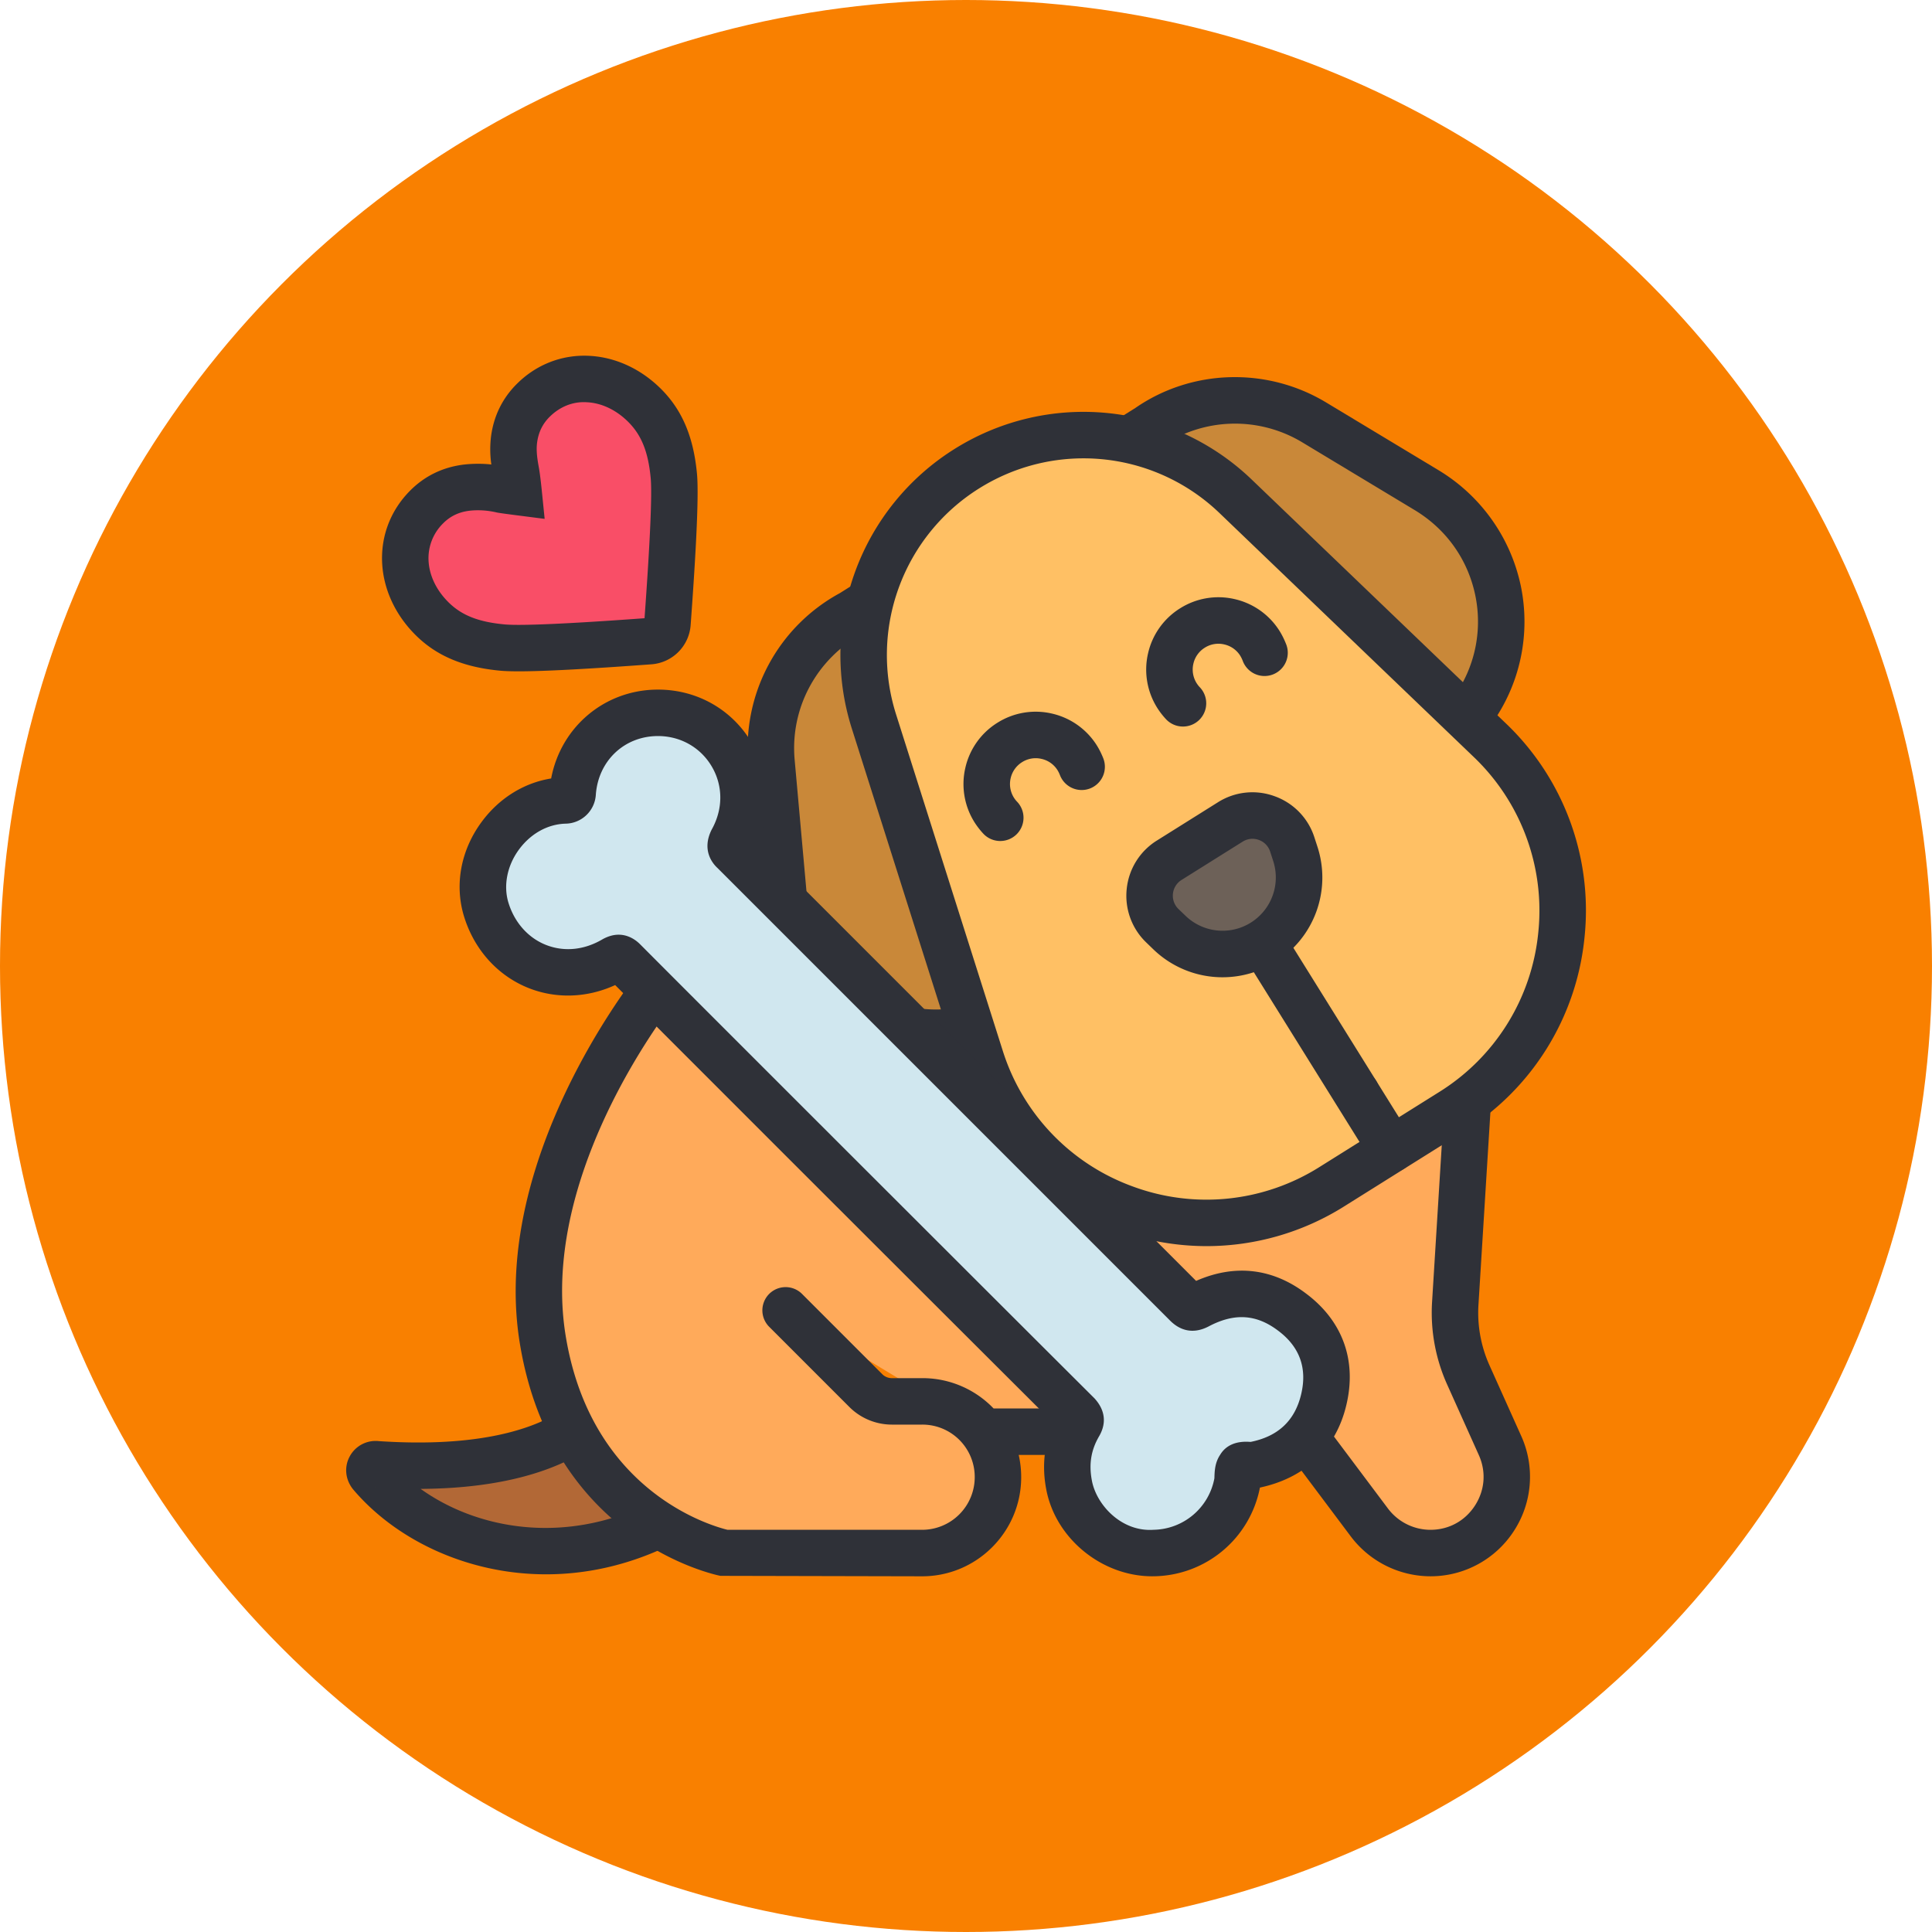 <?xml version="1.0" encoding="UTF-8"?>
<svg xmlns="http://www.w3.org/2000/svg" xmlns:xlink="http://www.w3.org/1999/xlink" version="1.1" width="512" height="512" x="0" y="0" viewBox="0 0 96 96" style="enable-background:new 0 0 512 512" xml:space="preserve" class="">
  <circle r="48" cx="48" cy="48" fill="#f98000" shape="circle"></circle>
  <g transform="matrix(0.7,0,0,0.7,14.401,14.4)">
    <path fill="#b26836" d="M20.073 81.022c-2.152 1.363-6.306 2.855-13.932 2.343-.383-.043-.639.405-.405.703 4.069 4.836 12.441 7.477 20.472 3.579" opacity="1" data-original="#b26836"></path>
    <path fill="#2f3138" d="M18.192 91.181c-5.694 0-10.76-2.534-13.718-6.052-.552-.702-.621-1.602-.21-2.339a2.086 2.086 0 0 1 2.061-1.063c7.128.472 10.938-.878 12.866-2.098a1.65 1.65 0 0 1 1.764 2.788c-2.008 1.271-5.594 2.667-11.67 2.7 3.979 2.852 10.133 3.99 16.202 1.046a1.65 1.65 0 0 1 1.44 2.969c-2.945 1.429-5.917 2.049-8.735 2.049zM6.03 85.011a.597.597 0 0 0 .085.006l-.085-.006z" opacity="1" data-original="#2f3138"></path>
    <path fill="#ffaa5a" d="M49.472 81.057h22.327l4.835 6.447a5.418 5.418 0 0 0 4.332 2.166c3.927 0 6.548-4.05 4.94-7.633l-2.258-5.028a10.723 10.723 0 0 1-.92-5.051l.833-13.468-57.736-8.742c-2.433 3.251-9.668 14.061-7.86 24.849 2.153 12.92 12.92 15.073 12.92 15.073h13.997a5.385 5.385 0 0 0 5.383-5.383c0-1.486-.603-2.842-1.572-3.811s-2.326-1.572-3.811-1.572H42.73c-.689 0-1.357-.28-1.83-.754l-5.706-5.706" opacity="1" data-original="#ffaa5a"></path>
    <path fill="#2f3138" d="M80.967 91.321a7.1 7.1 0 0 1-5.651-2.826l-4.341-5.788H51.74c.116.511.176 1.042.176 1.581 0 3.879-3.155 7.034-7.032 7.034l-14.32-.032c-.485-.097-11.909-2.536-14.223-16.422-1.932-11.518 5.762-22.895 8.166-26.108l.591-.79 60.205 9.117-.928 14.973c-.09 1.46.179 2.94.779 4.276l2.257 5.026a7.038 7.038 0 0 1-.514 6.733 7.04 7.04 0 0 1-5.93 3.226zM49.956 79.407h22.668l5.33 7.107a3.781 3.781 0 0 0 3.012 1.508c1.302 0 2.454-.627 3.161-1.72s.807-2.401.274-3.587l-2.258-5.028a12.433 12.433 0 0 1-1.061-5.829l.74-11.963-55.252-8.367c-2.646 3.728-8.562 13.34-6.976 22.796 1.823 10.938 10.218 13.391 11.478 13.698h13.812a3.738 3.738 0 0 0 3.734-3.735 3.715 3.715 0 0 0-3.733-3.733H42.73a4.274 4.274 0 0 1-2.995-1.235l-5.708-5.709a1.649 1.649 0 1 1 2.333-2.332l5.706 5.707c.169.17.418.271.664.271h2.153a6.988 6.988 0 0 1 5.073 2.151z" opacity="1" data-original="#2f3138"></path>
    <path fill="#c98839" d="m48.3 52.192-.629.394c-6.173 1.048-12.067-3.384-12.644-9.783l-.836-9.3a10.865 10.865 0 0 1 5.634-10.517l1.396-.875" opacity="1" data-original="#c98839"></path>
    <path fill="#2f3138" d="M45.88 54.386c-2.742 0-5.448-.906-7.654-2.607-2.803-2.158-4.522-5.294-4.841-8.827l-.836-9.302a12.509 12.509 0 0 1 6.49-12.115l1.307-.823a1.65 1.65 0 0 1 1.751 2.796l-1.396.874c-3.317 1.802-5.192 5.305-4.866 8.973l.836 9.3a9.167 9.167 0 0 0 3.568 6.51 9.215 9.215 0 0 0 6.845 1.843l.339-.213a1.649 1.649 0 1 1 1.755 2.792l-.907.571-.324.054c-.686.116-1.378.174-2.067.174z" opacity="1" data-original="#2f3138"></path>
    <path fill="#c98839" d="m59.494 10.663 1.396-.875a10.877 10.877 0 0 1 11.804-.39l7.992 4.817c5.506 3.31 6.949 10.532 3.292 15.624l-.616.386" opacity="1" data-original="#c98839"></path>
    <path fill="#2f3138" d="M83.363 31.874a1.65 1.65 0 0 1-.875-3.049l.327-.204a9.161 9.161 0 0 0 1.338-6.918c-.528-2.56-2.062-4.716-4.318-6.074l-7.993-4.817a9.249 9.249 0 0 0-10.012.333l-1.46.917a1.65 1.65 0 1 1-1.751-2.796l1.396-.874c3.983-2.76 9.318-2.936 13.529-.406l7.993 4.817a12.619 12.619 0 0 1 5.848 8.234 12.47 12.47 0 0 1-2.067 9.766l-.19.264-.893.558a1.665 1.665 0 0 1-.872.249z" opacity="1" data-original="#2f3138"></path>
    <path fill="#ffc064" d="M48.053 12.7a15.605 15.605 0 0 1 19.088 1.963l18.035 17.304c7.899 7.578 6.563 20.564-2.713 26.376l-8.484 5.316c-9.312 5.834-21.627 1.312-24.949-9.163l-7.566-23.854A15.604 15.604 0 0 1 48.053 12.7z" opacity="1" data-original="#ffc064"></path>
    <path fill="#2f3138" d="M65.079 67.885a18.53 18.53 0 0 1-6.389-1.143c-5.399-1.982-9.493-6.265-11.232-11.748l-7.566-23.855a17.251 17.251 0 0 1 7.286-19.836 17.231 17.231 0 0 1 21.106 2.171l18.035 17.302a18.34 18.34 0 0 1 5.583 15.21A18.343 18.343 0 0 1 83.34 59.74l-8.484 5.316a18.373 18.373 0 0 1-9.777 2.829zm-8.74-55.921c-2.554 0-5.123.702-7.41 2.135a13.952 13.952 0 0 0-5.893 16.044l7.566 23.855a15.061 15.061 0 0 0 9.225 9.648 15.055 15.055 0 0 0 13.276-1.385l8.484-5.316a15.06 15.06 0 0 0 7.032-11.295 15.067 15.067 0 0 0-4.585-12.493L65.999 15.854a13.931 13.931 0 0 0-9.66-3.89zm-8.286.737h.022z" opacity="1" data-original="#2f3138"></path>
    <path fill="#d0e7ef" d="M44.293 52.623c7.752 7.752 16.419 16.442 19.369 19.392.297.297.48.274.823.091 2.31-1.212 4.574-1.121 6.655.457 2.081 1.555 2.858 3.75 2.241 6.266-.617 2.538-2.355 4.07-4.939 4.596-.343.069-.823-.16-1.029.183-.183.274-.091.686-.16 1.052-.549 2.996-3.133 4.962-5.9 5.008-3.041.069-5.557-2.264-6.037-4.825-.297-1.555-.069-2.973.709-4.299.16-.274.16-.434-.069-.686-5.122-5.1-27.167-27.121-32.267-32.244-.252-.252-.412-.229-.686-.069-3.613 2.104-7.889.389-9.079-3.613-1.053-3.595 1.838-7.581 5.619-7.684a.537.537 0 0 0 .533-.507c.23-3.291 2.814-5.713 6.06-5.713 4.665 0 7.569 4.962 5.282 9.033-.183.366-.183.549.114.823.8.8 2.058 2.035 3.59 3.567z" opacity="1" data-original="#d0e7ef"></path>
    <path fill="#2f3138" d="M61.218 91.321c-3.579 0-6.87-2.683-7.524-6.175-.317-1.658-.141-3.234.522-4.695a21165.988 21165.988 0 0 1-31.122-31.097c-1.979.908-4.172.99-6.134.215-2.22-.881-3.903-2.762-4.617-5.165-.649-2.216-.196-4.615 1.241-6.589 1.243-1.707 3.016-2.814 4.967-3.127.686-3.655 3.799-6.308 7.585-6.308 2.783 0 5.277 1.422 6.671 3.806a7.63 7.63 0 0 1 .383 7.021l31.143 31.146c2.756-1.213 5.43-.902 7.804.898 2.614 1.954 3.628 4.787 2.846 7.972-.744 3.061-2.916 5.118-6.12 5.801a7.772 7.772 0 0 1-7.483 6.295l-.162.002zM23.34 45.778c.739 0 1.271.425 1.515.67 5.102 5.124 27.143 27.143 32.264 32.242.766.838.863 1.77.331 2.685-.576.984-.739 1.985-.514 3.159.322 1.72 2.101 3.647 4.38 3.486a4.469 4.469 0 0 0 4.315-3.655c.015-.511.03-1.1.409-1.669.402-.672 1.139-.999 2.157-.913 1.932-.384 3.131-1.486 3.583-3.344.46-1.873-.087-3.404-1.626-4.553-1.54-1.168-3.094-1.265-4.9-.318-1.275.679-2.202.165-2.755-.384L30.366 41.051c-.426-.389-1.121-1.332-.423-2.728.821-1.465.813-3.11.016-4.472-.796-1.362-2.226-2.174-3.824-2.174-2.388 0-4.245 1.757-4.414 4.179a2.186 2.186 0 0 1-2.142 2.04c-1.278.034-2.494.711-3.328 1.858-.818 1.123-1.096 2.513-.744 3.713.422 1.42 1.395 2.528 2.668 3.033 1.284.509 2.703.374 3.997-.382.43-.245.822-.34 1.168-.34zm9.308-7.109.023.021-.023-.021zm-13.149-4.07h-.012zM78.2 62.655a1.648 1.648 0 0 1-1.402-.777l-9.137-14.671a1.65 1.65 0 1 1 2.8-1.744l9.137 14.671a1.65 1.65 0 0 1-1.398 2.521z" opacity="1" data-original="#2f3138"></path>
    <path fill="#6d6158" d="M69.094 46.32a5.431 5.431 0 0 1-6.649-.689l-.504-.485a2.968 2.968 0 0 1 .482-4.655l4.335-2.716a2.969 2.969 0 0 1 4.399 1.597l.216.664a5.43 5.43 0 0 1-2.279 6.284z" opacity="1" data-original="#6d6158"></path>
    <path fill="#2f3138" d="M66.209 48.8a7.067 7.067 0 0 1-4.907-1.978l-.505-.488a4.594 4.594 0 0 1-1.39-3.806 4.59 4.59 0 0 1 2.142-3.434l4.334-2.717a4.577 4.577 0 0 1 4.027-.427 4.589 4.589 0 0 1 2.817 2.91l.217.668a7.068 7.068 0 0 1-2.974 8.189 7.077 7.077 0 0 1-3.761 1.083zm2.125-9.83c-.244 0-.485.069-.699.204L63.3 41.891a1.317 1.317 0 0 0-.214 2.068l.504.485a3.782 3.782 0 0 0 6.216-3.896l-.217-.668a1.305 1.305 0 0 0-.804-.829 1.334 1.334 0 0 0-.451-.081zM50.431 39.127c-.443 0-.884-.176-1.209-.526a5.564 5.564 0 0 1-.617-.799 5.095 5.095 0 0 1-.653-3.87 5.09 5.09 0 0 1 2.276-3.198 5.092 5.092 0 0 1 3.869-.653 5.098 5.098 0 0 1 3.197 2.274c.182.292.329.599.448.898a1.651 1.651 0 0 1-.93 2.141 1.651 1.651 0 0 1-2.139-.93 2.226 2.226 0 0 0-.176-.361 1.797 1.797 0 0 0-1.138-.805 1.798 1.798 0 0 0-1.379.232 1.812 1.812 0 0 0-.811 1.138 1.815 1.815 0 0 0 .471 1.686 1.65 1.65 0 0 1-1.209 2.773zM63.4 31.002c-.443 0-.884-.176-1.209-.526a5.446 5.446 0 0 1-.616-.797 5.098 5.098 0 0 1-.653-3.872 5.09 5.09 0 0 1 2.276-3.198 5.092 5.092 0 0 1 3.869-.653 5.098 5.098 0 0 1 3.197 2.274c.183.294.329.599.448.898a1.65 1.65 0 1 1-3.069 1.211 2.25 2.25 0 0 0-.177-.363 1.802 1.802 0 0 0-1.137-.803 1.798 1.798 0 0 0-1.379.232 1.808 1.808 0 0 0-.811 1.138 1.821 1.821 0 0 0 .471 1.686 1.65 1.65 0 0 1-1.21 2.773zM75.718 58.654h-.021a1.65 1.65 0 0 1 0-3.298c.911 0 1.66.739 1.66 1.649s-.728 1.649-1.639 1.649z" opacity="1" data-original="#2f3138"></path>
    <path fill="#f94e67" d="M17.273 7.853a5.11 5.11 0 0 1 3.855-1.52c1.469.06 2.913.728 4.067 1.882 1.218 1.218 1.854 2.759 2.064 4.998.168 1.798-.253 7.739-.451 10.449a1.376 1.376 0 0 1-1.278 1.279c-2.711.199-8.653.621-10.451.452-2.239-.21-3.781-.846-4.998-2.064-1.154-1.154-1.822-2.599-1.882-4.067a5.107 5.107 0 0 1 1.52-3.855 4.706 4.706 0 0 1 2.795-1.358 7.408 7.408 0 0 1 2.554.149c.157.039 1.171.159 1.171.159s-.092-.938-.141-1.214c-.108-.61-.306-1.521-.182-2.496a4.7 4.7 0 0 1 1.357-2.794z" opacity="1" data-original="#f94e67"></path>
    <path fill="#2f3138" d="M16.248 27.082c-.557 0-.995-.015-1.322-.045-2.615-.247-4.524-1.055-6.011-2.541-1.448-1.445-2.287-3.282-2.364-5.167-.078-1.914.634-3.72 2.002-5.086 1.021-1.022 2.283-1.639 3.749-1.83a8.973 8.973 0 0 1 2.003-.013 7.607 7.607 0 0 1-.025-1.963c.187-1.463.802-2.725 1.827-3.75h.001c1.367-1.37 3.18-2.085 5.087-2.002 1.887.077 3.721.917 5.168 2.365 1.488 1.488 2.295 3.398 2.539 6.009.168 1.798-.175 6.982-.448 10.724a3.011 3.011 0 0 1-2.806 2.803c-4.531.333-7.59.496-9.4.496zM13.34 15.65c-.204 0-.413.011-.619.037-.732.095-1.334.384-1.836.889a3.47 3.47 0 0 0-1.039 2.62c.043 1.055.54 2.109 1.4 2.968.939.939 2.131 1.413 3.987 1.587.794.077 3.168.058 9.947-.438.396-5.466.543-8.812.437-9.944-.174-1.856-.649-3.045-1.588-3.986-.86-.861-1.914-1.36-2.968-1.402-.985-.06-1.912.331-2.621 1.04h-.001c-.503.503-.793 1.104-.887 1.836-.08.627.039 1.282.135 1.808.089.496.194 1.533.194 1.533l.208 2.062-2.044-.262s-1.188-.15-1.372-.195a5.71 5.71 0 0 0-1.333-.153zm3.933-7.796h.022z" opacity="1" data-original="#2f3138"></path>
  </g>
</svg>
